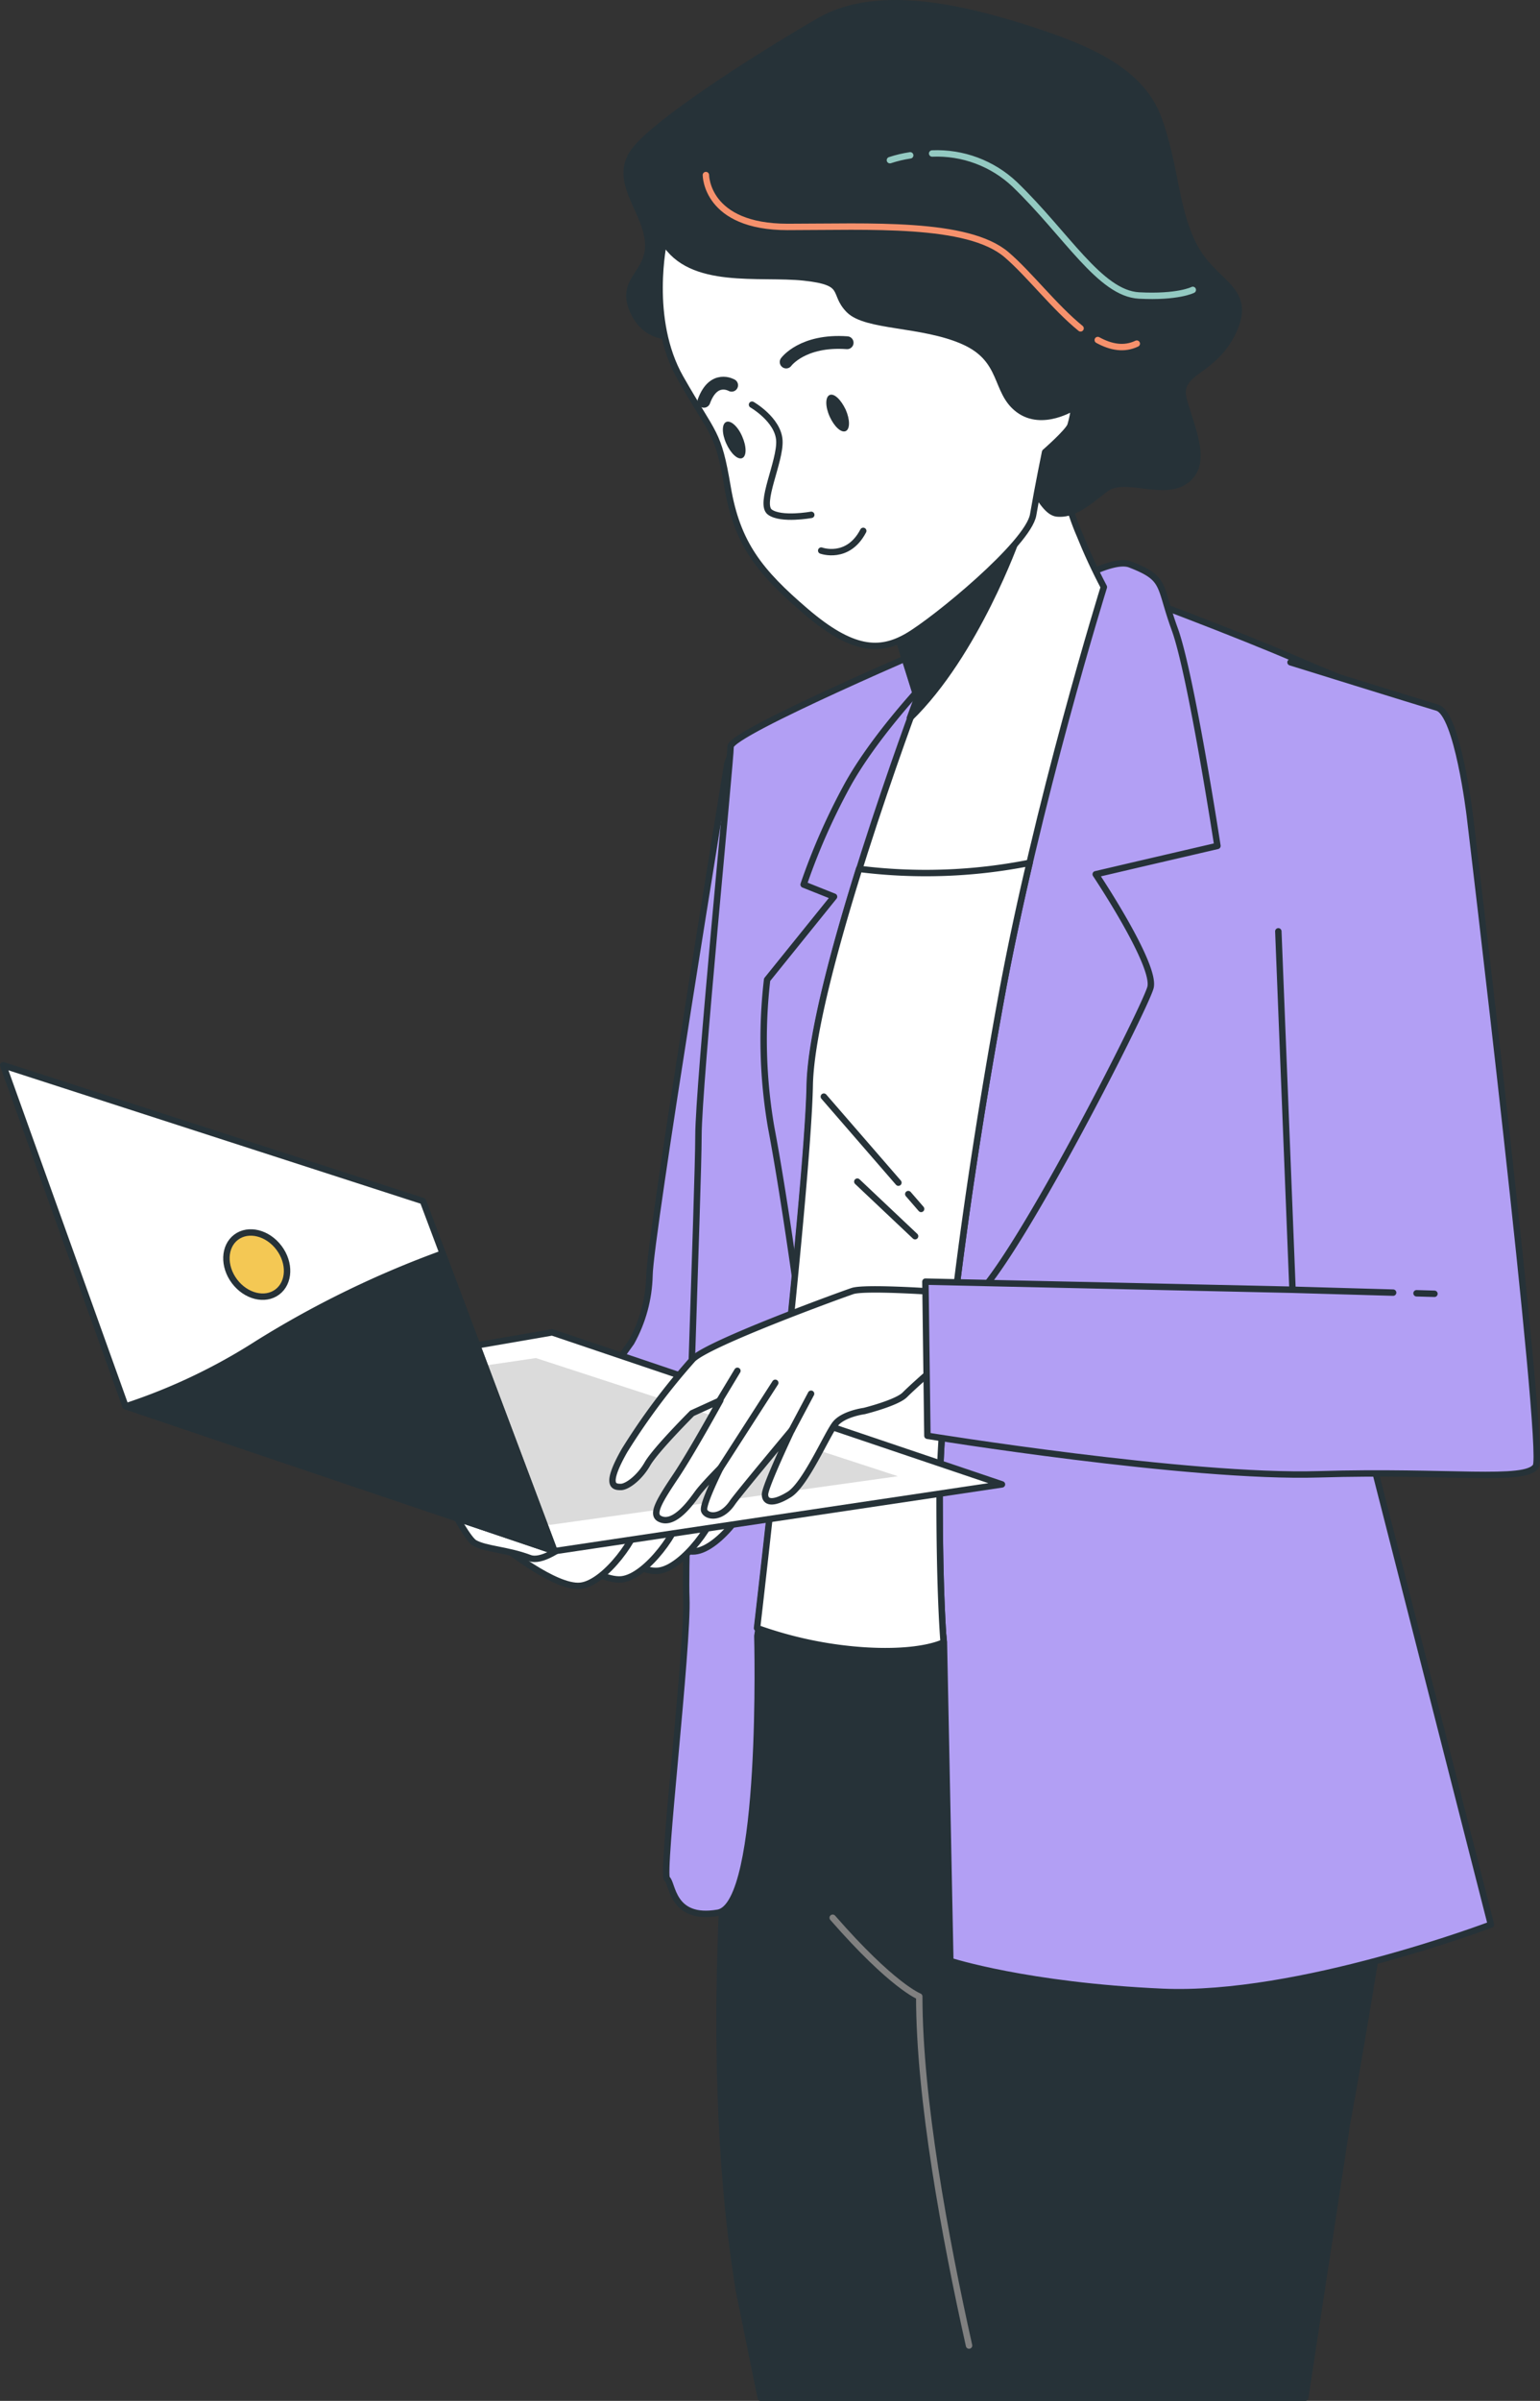 <?xml version="1.0" encoding="UTF-8"?>
<svg xmlns="http://www.w3.org/2000/svg" width="240" height="374">
  <rect width="100%" height="100%" fill="#333333" stroke="none"/>
  <defs>
    <style>.cls-1{stroke:#f6916c}.cls-1,.cls-10,.cls-3,.cls-4,.cls-7,.cls-8,.cls-9{stroke-linecap:round}.cls-1,.cls-10,.cls-7,.cls-8{fill:none}.cls-1,.cls-10,.cls-3,.cls-4,.cls-7,.cls-8,.cls-9{stroke-linejoin:round}.cls-3,.cls-4,.cls-7,.cls-8,.cls-9{stroke:#263238}.cls-3{fill:#fff}.cls-4{fill:#b29ff4}.cls-11{stroke-width:0}.cls-11,.cls-9{fill:#263238}.cls-7{stroke-width:2px}.cls-10{stroke:#93c9c1}</style>
  </defs>
  <path class="cls-4" d="M113.34 119.02s-12.12 74.03-12.12 79.68c-.09 3.65-1.06 7.22-2.84 10.41l-14.22 19.87 18.04 5.36 9.81-11.35s4.53-103.97 4.85-104.92-2.27-3.15-3.53.95Z"></path>
  <path class="cls-9" d="m203.41 373.5 6.55-42.95c2.21-11.67 6.01-35.64 6.01-35.64l-11.38-40.69-51.21-.32s-15.17.95-23.39 0c-4.41-.54-8.84-.85-13.28-.94 0 0-9.15 57.43-1.56 103.8l3.4 16.75h84.85Z"></path>
  <path class="cls-4" d="M147.53 99.79s-33.67 14.31-33.67 16.51-5.01 52.75-5.01 60.63-2.22 64.35-1.89 71.93c.32 7.57-3.91 43.19-3.01 43.82s.67 6.54 7.94 5.28c7.27-1.26 6.14-43.11 6.14-43.11l5.68-35.96.32-23.34s0-24.92 2.53-38.8 10.11-32.8 10.75-33.75 10.22-23.2 10.22-23.2ZM175.82 92.4s16.89 6.27 26.44 10.43c13.6 5.94 23.61 8.63 24.24 12.73s-12.89 110.88-12.89 110.88l18.74 73.36s-30 11.42-51.17 10.48c-21.17-.94-33.08-4.81-33.08-4.81l-1-49.65s-4.01-29.87 4.01-74.55c6.76-37.67 19.05-86.36 19.05-86.36l5.66-2.52Z"></path>
  <path class="cls-4" d="M144.84 105.64s-8.54 8.83-12.96 17.01a99.426 99.426 0 0 0-6.64 15.14l4.74 1.89-10.43 12.93c-.89 7.66-.68 15.41.63 23.01 2.22 11.67 4.74 30.6 4.74 30.6s20.23.31 26.24-3.47 27.17-45.43 28.13-48.9-8.53-17.66-8.53-17.66l6.5-1.52 12.47-2.9s-4.11-26.81-6.65-33.75-1.26-7.88-6.95-10.09-29.07 16.72-29.07 16.72l-2.23 1Z"></path>
  <path class="cls-3" d="M163.49 64.32s1.58 11.67 4.74 18.93c1.13 2.8 2.39 5.53 3.8 8.2 0 0-10.43 33.43-16.12 64.66-5.68 31.23-9.48 61.83-9.48 77.29s.63 22.4.63 22.4-3.48 1.89-12.65 1.26c-5.59-.41-11.1-1.58-16.38-3.47 0 0 7.9-68.13 8.21-84.54.31-16.41 16.76-60.25 16.76-60.25l-2.92-9.14s9.48-11.35 11.7-19.88c2.22-8.52 7.29-16.09 11.71-15.46Z"></path>
  <path class="cls-9" d="M151.75 79.94c-2.29 8.45-11.67 19.71-11.67 19.71l2.85 9.14s-.43 1.13-1.14 3.09c10.33-10.06 16.67-28.01 16.67-28.01l-6.71-3.93Z"></path>
  <path class="cls-3" d="M160.46 134.41a83.156 83.156 0 0 1-26.57.94c-3.87 12.38-7.55 26.01-7.7 33.72-.31 16.41-8.21 84.54-8.21 84.54 5.29 1.9 10.82 3.07 16.43 3.47 9.17.63 12.65-1.26 12.65-1.26s-.63-6.94-.63-22.4 3.79-46.02 9.48-77.29c1.32-7.3 2.91-14.73 4.55-21.73Z"></path>
  <path class="cls-8" d="m141.55 186.01 2 2.31M128.39 170.83l11.62 13.4M133.61 184.07l9 8.5"></path>
  <path class="cls-9" d="M106.49 52.18s-5.3 1.59-7.73-3.52c-2.43-5.11 2.54-5.93 2.26-10.81s-5.22-9.18-2.57-13.75 20.58-15.84 29.26-20.84c8.68-5 21.31-2.29 31.77 1 10.45 3.29 18.43 6.83 21.13 14.4 2.7 7.56 2.51 14.3 5.67 20.01 3.17 5.71 9.02 6.36 5.88 13-3.14 6.64-9.02 6-7.65 10.77s3.8 9.84.28 12.42-9.61-1-12.57 1.34-5.01 4-7.44 3.79-4.01-5.55-9.7-12.63c-5.69-7.08-12.09-13.13-20.02-15.07s-15.12-5.12-19.83-4a29.88 29.88 0 0 0-8.75 3.89Z"></path>
  <path class="cls-1" d="M171.08 52.97c2.06 1.13 4.11 1.5 6.08.56M110.01 27.27s0 8.08 12.73 8.08 28.07-.86 34.13 4.33c3.51 3 7.5 8.21 11.53 11.47"></path>
  <path class="cls-10" d="M145.27 23.91c4.76-.2 9.39 1.53 12.85 4.79 8.1 7.8 13.3 17.01 19.39 17.33s8.38-.87 8.38-.87M138.69 24.95c1.03-.34 2.09-.59 3.16-.75"></path>
  <path class="cls-3" d="M103.47 37.58s-2.66 12.11 2.57 21.3 5.86 8.18 7.35 17.01 5.01 13.2 12.22 19.37c7.21 6.16 11.47 6.36 15.8 3.86s18.83-14.42 19.6-18.92 1.86-9.77 1.86-9.77 3.58-3.12 3.96-4.16c.28-.95.48-1.92.58-2.9 0 0-4.94 3.24-8.69.42-3.75-2.82-2.13-7.78-8.57-10.63s-15.17-2.17-17.84-4.88-.07-4.32-7.02-5.06-17.69 1.29-21.81-5.62Z"></path>
  <path class="cls-8" d="M117.2 63.04s4.07 2.33 4.26 5.58c.19 3.25-3.23 9.89-1.47 11.16s6.44.42 6.44.42M127.98 85.77s4.16 1.52 6.55-3.07"></path>
  <path class="cls-7" d="M122.52 56.39s2.54-3.5 9.5-3M114.02 60.01s-2.8-1.65-4.32 2.5"></path>
  <path class="cls-11" d="M131.79 63.8c.69 1.56.7 3.06 0 3.36s-1.79-.72-2.49-2.27-.7-3.06 0-3.36 1.75.72 2.49 2.27ZM115.67 68c.69 1.55.7 3.06 0 3.36s-1.79-.72-2.49-2.28-.7-3.05 0-3.35 1.83.71 2.49 2.27Z"></path>
  <path class="cls-3" d="M96.48 235.67s7.86 6.36 11.79 6 9.28-8 9.28-10.72-5.71-3-5.71-3l-6.07 2.68-9.28 5.04Z"></path>
  <path class="cls-3" d="M90.75 238.69s7.86 6.36 11.79 6 9.29-8 9.29-10.71-5.71-3-5.71-3l-6.07 2.68-9.29 5.03Z"></path>
  <path class="cls-3" d="M85.04 240.03s7.86 6.36 11.79 6 9.29-8 9.29-10.71-5.71-3-5.71-3L94.34 235l-9.29 5.03Z"></path>
  <path class="cls-3" d="M78.62 241.03s7.86 6.36 11.79 6 9.28-8 9.28-10.72-5.71-3-5.71-3l-6.07 2.68-9.28 5.04Z"></path>
  <path class="cls-3" d="M66.11 226.63s6.07 12.73 7.86 13.73 5.01 1 8.58 2.34 12.14-8 12.14-8l-28.58-8.07Z"></path>
  <path class="cls-3" d="m86.41 241.63 69.74-10.4-70.1-23.68-66.5 11.48 66.86 22.6z"></path>
  <path style="fill:#dbdbdb;stroke-width:0" d="m83.52 211.55 56.41 18.41-54.24 7.58-58.59-17.69 56.42-8.3z"></path>
  <path class="cls-3" d="m19.55 219.03 66.86 22.6-20.49-54.53L.5 165.94l19.05 53.09z"></path>
  <path class="cls-9" d="M68.98 195.27a153.231 153.231 0 0 0-28.79 14.01c-6.4 4.11-13.29 7.4-20.52 9.78l66.74 22.56-17.43-46.35Z"></path>
  <ellipse cx="40.01" cy="196.99" rx="4.34" ry="5.34" transform="rotate(-36.96 40.01 196.987)" style="fill:#f4c854;stroke-width:1px;stroke:#263238;stroke-linejoin:round;stroke-linecap:round"></ellipse>
  <path class="cls-3" d="M145.47 201.22s-10.72-.74-12.61-.11-22.35 8.09-24.89 10.61a103.16 103.16 0 0 0-10.64 14.23c-3.23 5.68-1.51 5.68-.57 5.68s2.88-1.39 4.14-3.59 6.96-7.89 6.96-7.89l4.39-2s-4.39 8-6.92 11.78-3.9 6-2.49 6.67c2.28 1.13 4.94-2.72 5.88-4s3.55-3.91 3.55-3.91-2.85 5.67-2.53 6.62 2.59 1.46 4.42-1.26c.79-1.17 9.21-11.25 9.21-11.25s-4.15 8.73-4.15 10 1.26 1.57 3.79 0 5.9-9.42 7.17-11 4.51-2 4.51-2 5.06-1.26 6.32-2.52 3.79-3.47 3.79-3.47l6.85 2.84-.5-13.85-5.69-1.57Z"></path>
  <path style="stroke:#263238;stroke-miterlimit:10;fill:none;stroke-linecap:round" d="m123.39 222.78 3.01-5.67"></path>
  <path class="cls-8" d="m112.29 228.67 8.53-13.26M112.07 218.27l2.85-4.73"></path>
  <path class="cls-4" d="m199.22 145.08 2.21 55.83-57.21-1.26.31 24.01s40.78 6.62 61 6c20.23-.62 32.25 1.26 33.82-1.26s-10.3-101.44-10.3-101.44-1.9-15.78-5.06-16.72-22.87-7.07-22.87-7.07"></path>
  <path class="cls-8" d="m220.76 201.46 2.79.08M201.42 200.91l15.69.45"></path>
  <path d="M151.02 365.38c-3.76-16.85-7.76-38.49-7.76-54.38 0 0-4.16-1.57-13.49-12.26" style="stroke:gray;stroke-linejoin:round;fill:none;stroke-linecap:round"></path>
</svg>
